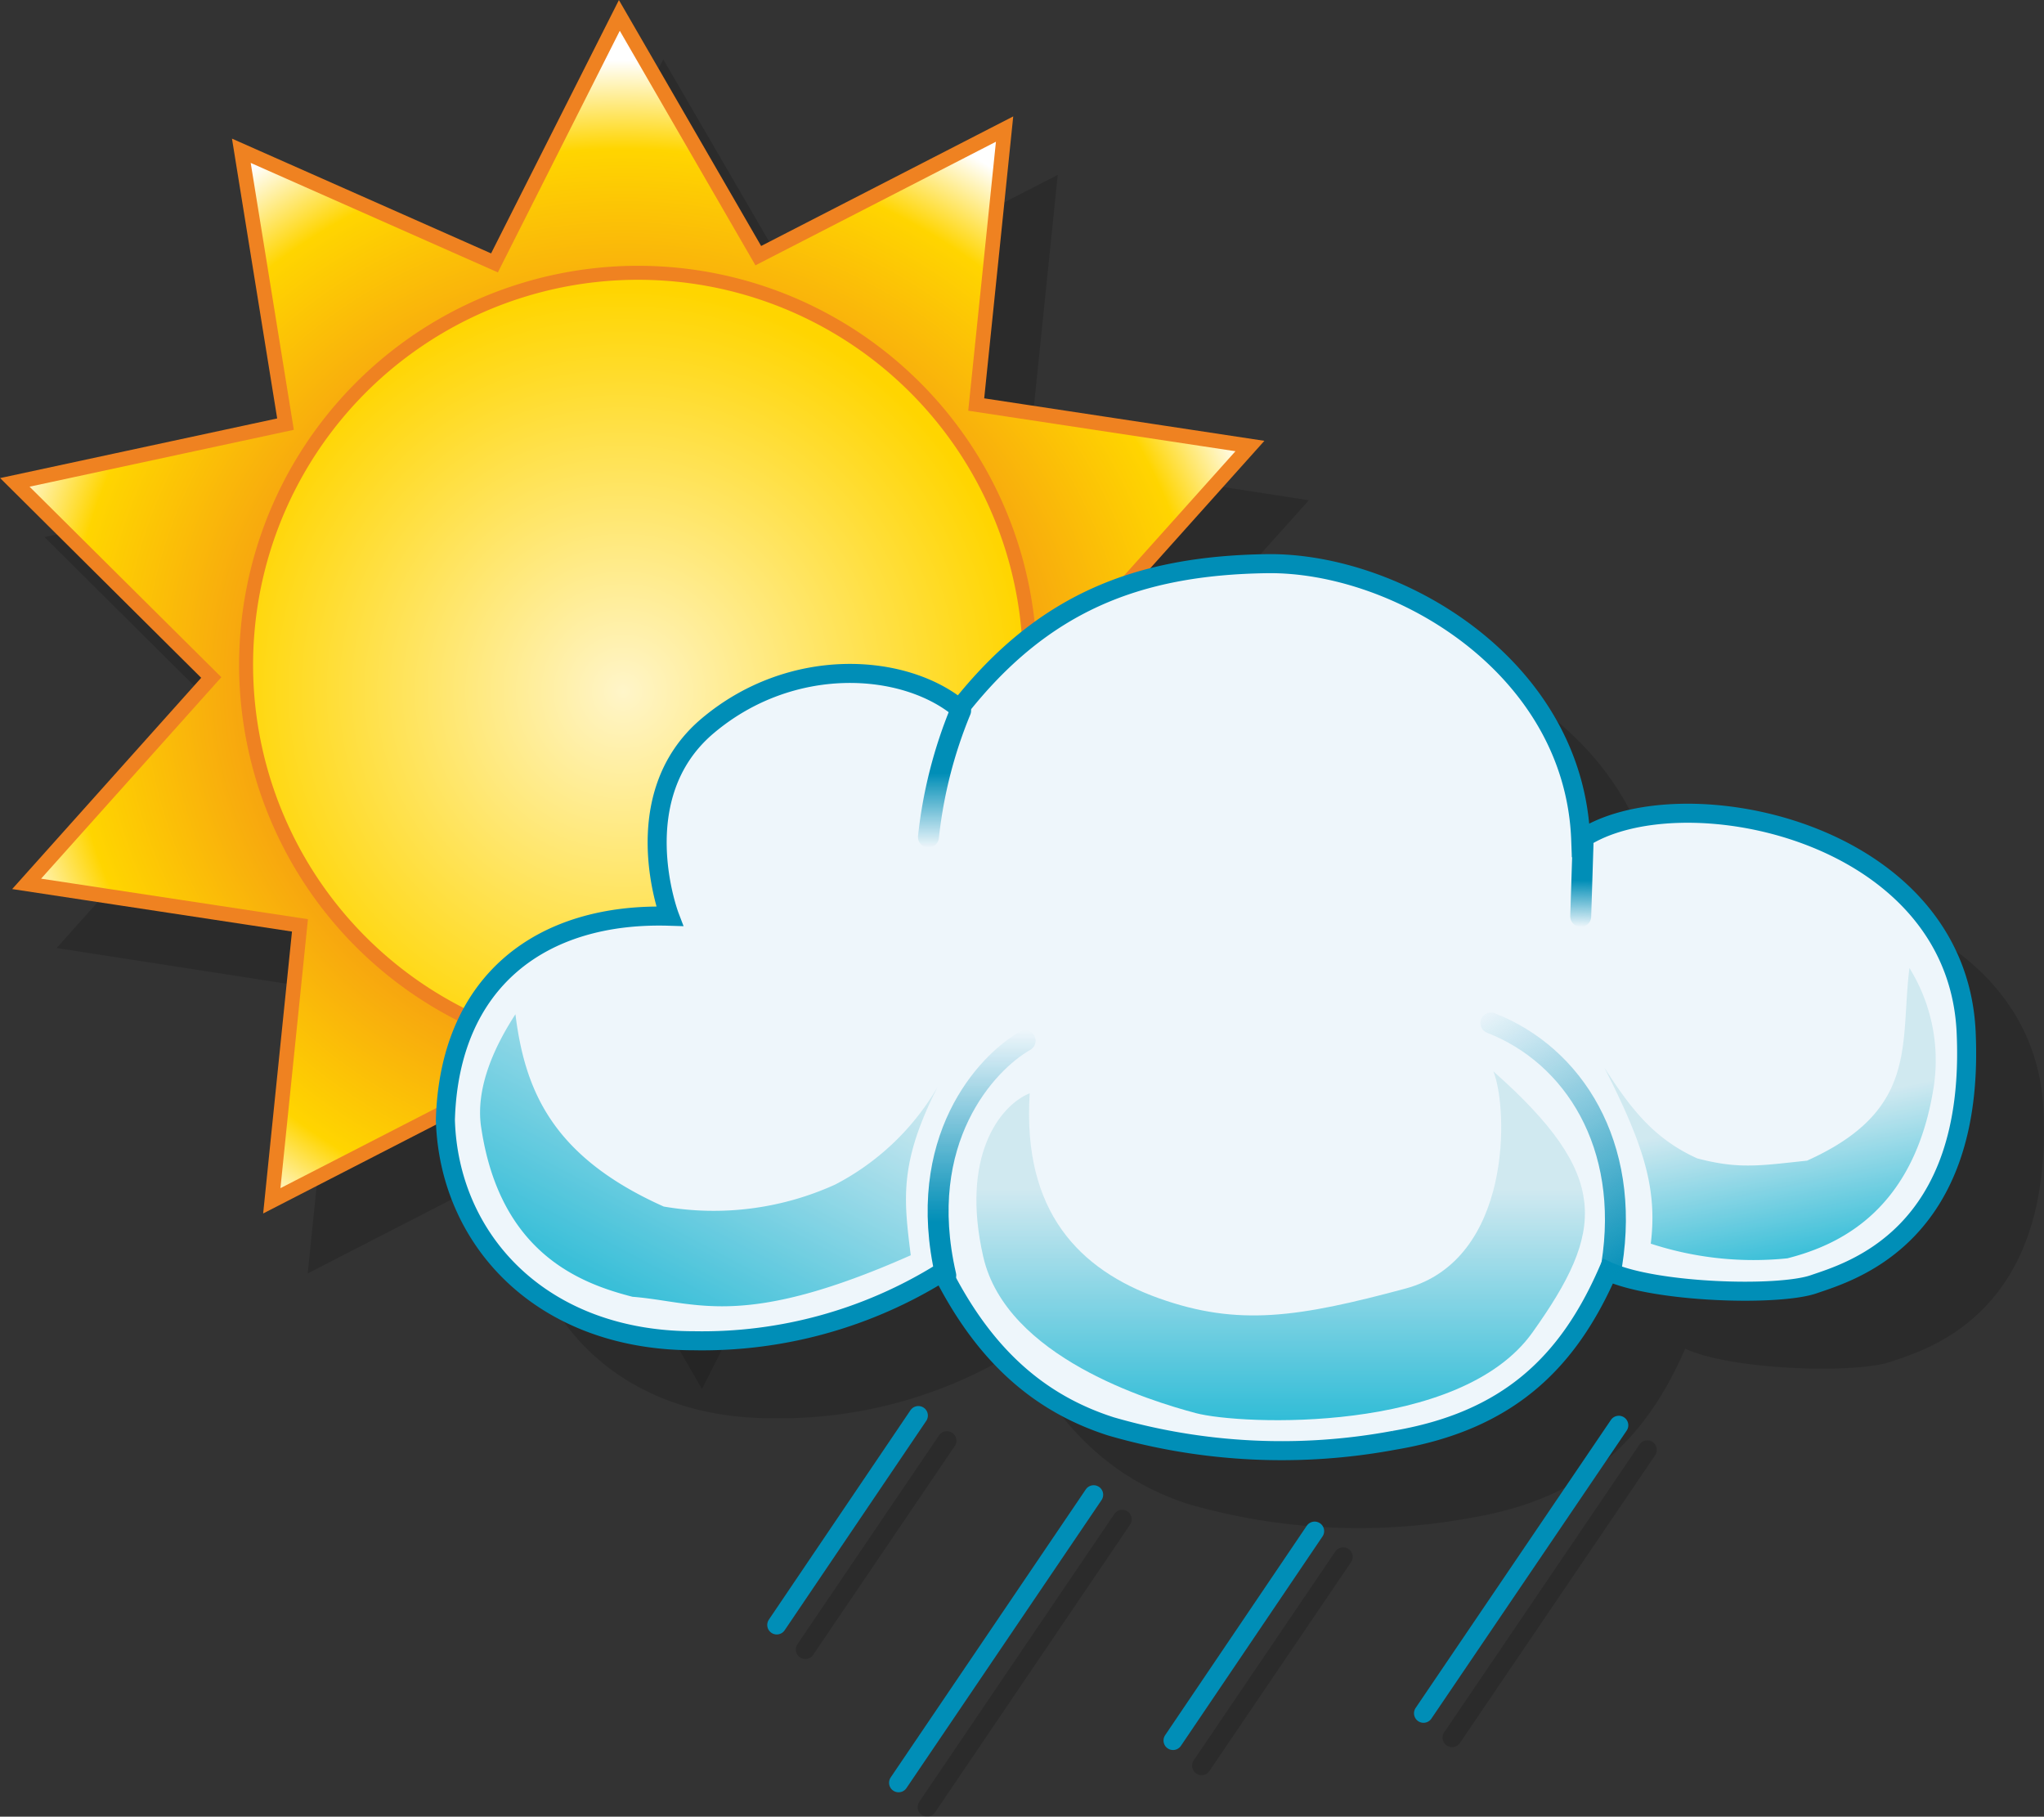 <svg id="Laag_1" data-name="Laag 1" xmlns="http://www.w3.org/2000/svg" xmlns:xlink="http://www.w3.org/1999/xlink" viewBox="0 0 107.39 95.43"><rect x="0" y="0" width="107.39" height="95.43" fill="#333333" stroke="none"/><defs><radialGradient id="Naamloos_verloop_42" cx="162.41" cy="356.45" r="45.48" gradientTransform="matrix(0.74, 0.21, 0.2, -0.7, -12.36, 404.39)" gradientUnits="userSpaceOnUse"><stop offset="0" stop-color="#e53d31"/><stop offset="0.86" stop-color="#ffd500"/><stop offset="1" stop-color="#fff"/></radialGradient><radialGradient id="Naamloos_verloop_43" cx="195.14" cy="346.86" r="29.06" gradientTransform="matrix(0.73, 0, 0, -0.73, 35.89, 442.1)" gradientUnits="userSpaceOnUse"><stop offset="0" stop-color="#fff5c9"/><stop offset="1" stop-color="#ffd500"/></radialGradient><linearGradient id="Naamloos_verloop_47" x1="203.56" y1="300.34" x2="203.56" y2="296.44" gradientTransform="matrix(1, 0, 0, -1, -8.33, 493.54)" gradientUnits="userSpaceOnUse"><stop offset="0" stop-color="#008eb7"/><stop offset="1" stop-color="#008eb7" stop-opacity="0"/></linearGradient><linearGradient id="Naamloos_verloop_47-2" x1="237.04" y1="294.72" x2="236.99" y2="292.27" xlink:href="#Naamloos_verloop_47"/><linearGradient id="Naamloos_verloop_47-3" x1="240.45" y1="274.41" x2="232.29" y2="288.3" xlink:href="#Naamloos_verloop_47"/><linearGradient id="Naamloos_verloop_47-4" x1="205.5" y1="276.76" x2="205.5" y2="286.85" xlink:href="#Naamloos_verloop_47"/><linearGradient id="Naamloos_verloop_50" x1="186.43" y1="272.05" x2="194.72" y2="287.66" gradientTransform="matrix(1, 0, 0, -1, -8.33, 493.54)" gradientUnits="userSpaceOnUse"><stop offset="0" stop-color="#00aece"/><stop offset="1" stop-color="#c8e6ee"/></linearGradient><linearGradient id="Naamloos_verloop_50-2" x1="207.22" y1="268.28" x2="207.22" y2="280.49" gradientTransform="matrix(1, 0, 0, -1, 5.67, 495.54)" xlink:href="#Naamloos_verloop_50"/><linearGradient id="Naamloos_verloop_50-3" x1="107" y1="273.48" x2="108.65" y2="281.45" gradientTransform="translate(347.86 492.4) rotate(180)" xlink:href="#Naamloos_verloop_50"/></defs><title>weerstation-logo</title><g id="g17632"><g id="layer17"><g id="path4070" style="opacity:0.15;isolation:isolate"><polygon points="56.73 65.06 43.42 59.17 36.86 72.16 29.56 59.58 16.62 66.23 18.1 51.76 3.73 49.53 13.43 38.7 3.11 28.44 17.33 25.38 15.01 11.02 28.31 16.91 34.87 3.92 42.18 16.5 55.12 9.85 53.63 24.32 68.01 26.55 58.3 37.39 68.62 47.64 54.4 50.7 56.73 65.06" style="fill:#010100"/><polygon points="56.73 65.06 43.42 59.17 36.86 72.16 29.56 59.58 16.62 66.23 18.1 51.76 3.73 49.53 13.43 38.7 3.11 28.44 17.33 25.38 15.01 11.02 28.31 16.91 34.87 3.92 42.18 16.5 55.12 9.85 53.63 24.32 68.01 26.55 58.3 37.39 68.62 47.64 54.4 50.7 56.73 65.06" style="fill:none;stroke:#010100;stroke-linecap:round;stroke-miterlimit:3.07;stroke-width:0.768px"/></g></g><g id="layer19"><g id="path4223" style="opacity:0.15;isolation:isolate"><path d="M199.17,223.45a23.69,23.69,0,0,1-13.06,3.62c-8,0-12.87-5.29-13.05-11.6.21-7.29,5.05-10.91,11.78-10.7,0,0-2.4-6.29,2-10s10.31-3.32,13.23-.9c4.36-5.54,9.32-7.52,16.14-7.62s16.16,5.37,16.5,14.5c5-3.44,19.76-.64,20.25,10.12s-6.13,12.58-8,13.23-8.38.45-10.82-.68c-2.11,4.84-5.29,7.88-11.24,8.88a32.35,32.35,0,0,1-14.87-.72C204.22,230.34,201.36,227.79,199.17,223.45Z" transform="translate(-145.6 -152.57)" style="fill:#010100"/></g></g><g id="layer16"><g id="g4064"><path id="path4056" d="M200,214.51l-13.31-5.89-6.56,13L172.82,209l-12.94,6.65,1.48-14.47L147,199l9.7-10.84-10.32-10.25,14.22-3.06-2.32-14.36,13.3,5.89,6.56-13L185.44,166l12.94-6.65-1.49,14.47L211.27,176l-9.71,10.84,10.32,10.25-14.22,3.06Z" transform="translate(-145.6 -152.57)" style="stroke:#ef8221;stroke-linecap:round;stroke-miterlimit:3.07;stroke-width:0.768px;fill:url(#Naamloos_verloop_42)"/><path id="path4060" d="M199.71,187.49a20.59,20.59,0,1,1-20.58-20.59A20.58,20.58,0,0,1,199.71,187.49Z" transform="translate(-145.6 -152.57)" style="stroke:#ef8221;stroke-linecap:round;stroke-miterlimit:2.936;stroke-width:0.734px;fill:url(#Naamloos_verloop_43)"/></g></g><g id="layer18"><g id="g4213"><path id="path4181" d="M195.11,219.39A23.79,23.79,0,0,1,182.05,223c-8,0-12.87-5.29-13.05-11.6.21-7.3,5.05-10.91,11.78-10.7,0,0-2.4-6.29,2-10s10.31-3.32,13.23-.91c4.36-5.53,9.31-7.51,16.14-7.61s16.16,5.37,16.5,14.5c5-3.44,19.76-.65,20.25,10.11s-6.13,12.59-8,13.24-8.38.45-10.82-.68c-2.11,4.84-5.29,7.88-11.24,8.88a32.21,32.21,0,0,1-14.87-.73C200.16,226.28,197.3,223.73,195.11,219.39Z" transform="translate(-145.6 -152.57)" style="fill:#eef6fb;stroke:#008eb7"/><path id="path4183" d="M196.07,189.9a24.11,24.11,0,0,0-1.69,6.64" transform="translate(-145.6 -152.57)" style="fill:none;stroke-linecap:round;stroke-width:1.1px;stroke:url(#Naamloos_verloop_47)"/><path id="path4185" d="M228.77,196.92l-.12,3.79" transform="translate(-145.6 -152.57)" style="fill:none;stroke-linecap:round;stroke-width:1.1px;stroke:url(#Naamloos_verloop_47-2)"/><path id="path4187" d="M230.28,219c1-6.28-2-11-6.35-12.69" transform="translate(-145.6 -152.57)" style="fill:none;stroke-linecap:round;stroke-width:1.1px;stroke:url(#Naamloos_verloop_47-3)"/><path id="path4189" d="M195.29,219.57c-1.64-7.11,2.13-11.17,4.17-12.33" transform="translate(-145.6 -152.57)" style="fill:none;stroke-linecap:round;stroke-width:1.1px;stroke:url(#Naamloos_verloop_47-4)"/><g id="path4191" style="opacity:0.8;isolation:isolate"><path d="M172.68,205.85c-1,1.54-2.15,3.82-1.79,6,1,6.6,5.26,8.15,7.94,8.84,3.39.27,5.73,1.76,14.62-2.18-.36-2.92-.63-4.83,1.41-8.84a13.32,13.32,0,0,1-5.39,5.13,15.43,15.43,0,0,1-9,1.15C174.61,213.33,173.18,209.85,172.68,205.85Z" transform="translate(-145.6 -152.57)" style="fill:url(#Naamloos_verloop_50)"/></g><g id="path4193" style="opacity:0.8;isolation:isolate"><path d="M199.7,210c-1.56.63-3.65,3.3-2.44,8.59s8.8,7.58,11.16,8.21,13.88,1.11,17.69-4.23,4.16-8.23-2.05-13.72c.79,1.94,1,9.9-4.62,11.41s-8.77,2-12.95.51S199.3,216.22,199.7,210Z" transform="translate(-145.6 -152.57)" style="fill:url(#Naamloos_verloop_50-2)"/></g><g id="path4195" style="opacity:0.8;isolation:isolate"><path d="M245.92,203.42a9.21,9.21,0,0,1,1.29,6.15c-1,6.6-5,8.41-7.7,9.1a17.37,17.37,0,0,1-7.18-.77c.36-2.92-.39-5.21-2.43-9.23,1.33,2.05,2.54,3.7,4.87,4.75,2.2.58,3.31.38,5.77.12C246.43,210.89,245.42,207.42,245.92,203.42Z" transform="translate(-145.6 -152.57)" style="fill:url(#Naamloos_verloop_50-3)"/></g></g></g></g><g id="layer25"><g id="g6157"><g id="path6159" style="opacity:0.15;isolation:isolate"><line x1="42.31" y1="86.65" x2="49.75" y2="75.68" style="fill:#008eb7"/><line x1="42.31" y1="86.65" x2="49.75" y2="75.68" style="fill:none;stroke:#010100;stroke-linecap:round"/></g><g id="path6161" style="opacity:0.15;isolation:isolate"><line x1="76.29" y1="91.28" x2="86.55" y2="76.16" style="fill:#008eb7"/><line x1="76.29" y1="91.28" x2="86.55" y2="76.16" style="fill:none;stroke:#010100;stroke-linecap:round"/></g><path id="path6163" d="M186.41,237.93l7.44-11" transform="translate(-145.6 -152.57)" style="fill:#008eb7;stroke:#008eb7;stroke-linecap:round"/><path id="path6165" d="M220.39,242.57l10.26-15.13" transform="translate(-145.6 -152.57)" style="fill:#008eb7;stroke:#008eb7;stroke-linecap:round"/><g id="path6167" style="opacity:0.15;isolation:isolate"><line x1="48.71" y1="94.93" x2="58.96" y2="79.81" style="fill:#008eb7"/><line x1="48.71" y1="94.93" x2="58.96" y2="79.81" style="fill:none;stroke:#010100;stroke-linecap:round"/></g><path id="path6169" d="M192.81,246.22l10.25-15.13" transform="translate(-145.6 -152.57)" style="fill:#008eb7;stroke:#008eb7;stroke-linecap:round"/><g id="path6171" style="opacity:0.15;isolation:isolate"><line x1="63.13" y1="92.75" x2="70.57" y2="81.78" style="fill:#008eb7"/><line x1="63.13" y1="92.75" x2="70.57" y2="81.78" style="fill:none;stroke:#010100;stroke-linecap:round"/></g><path id="path6173" d="M207.23,244l7.44-11" transform="translate(-145.6 -152.57)" style="fill:#008eb7;stroke:#008eb7;stroke-linecap:round"/></g></g></svg>